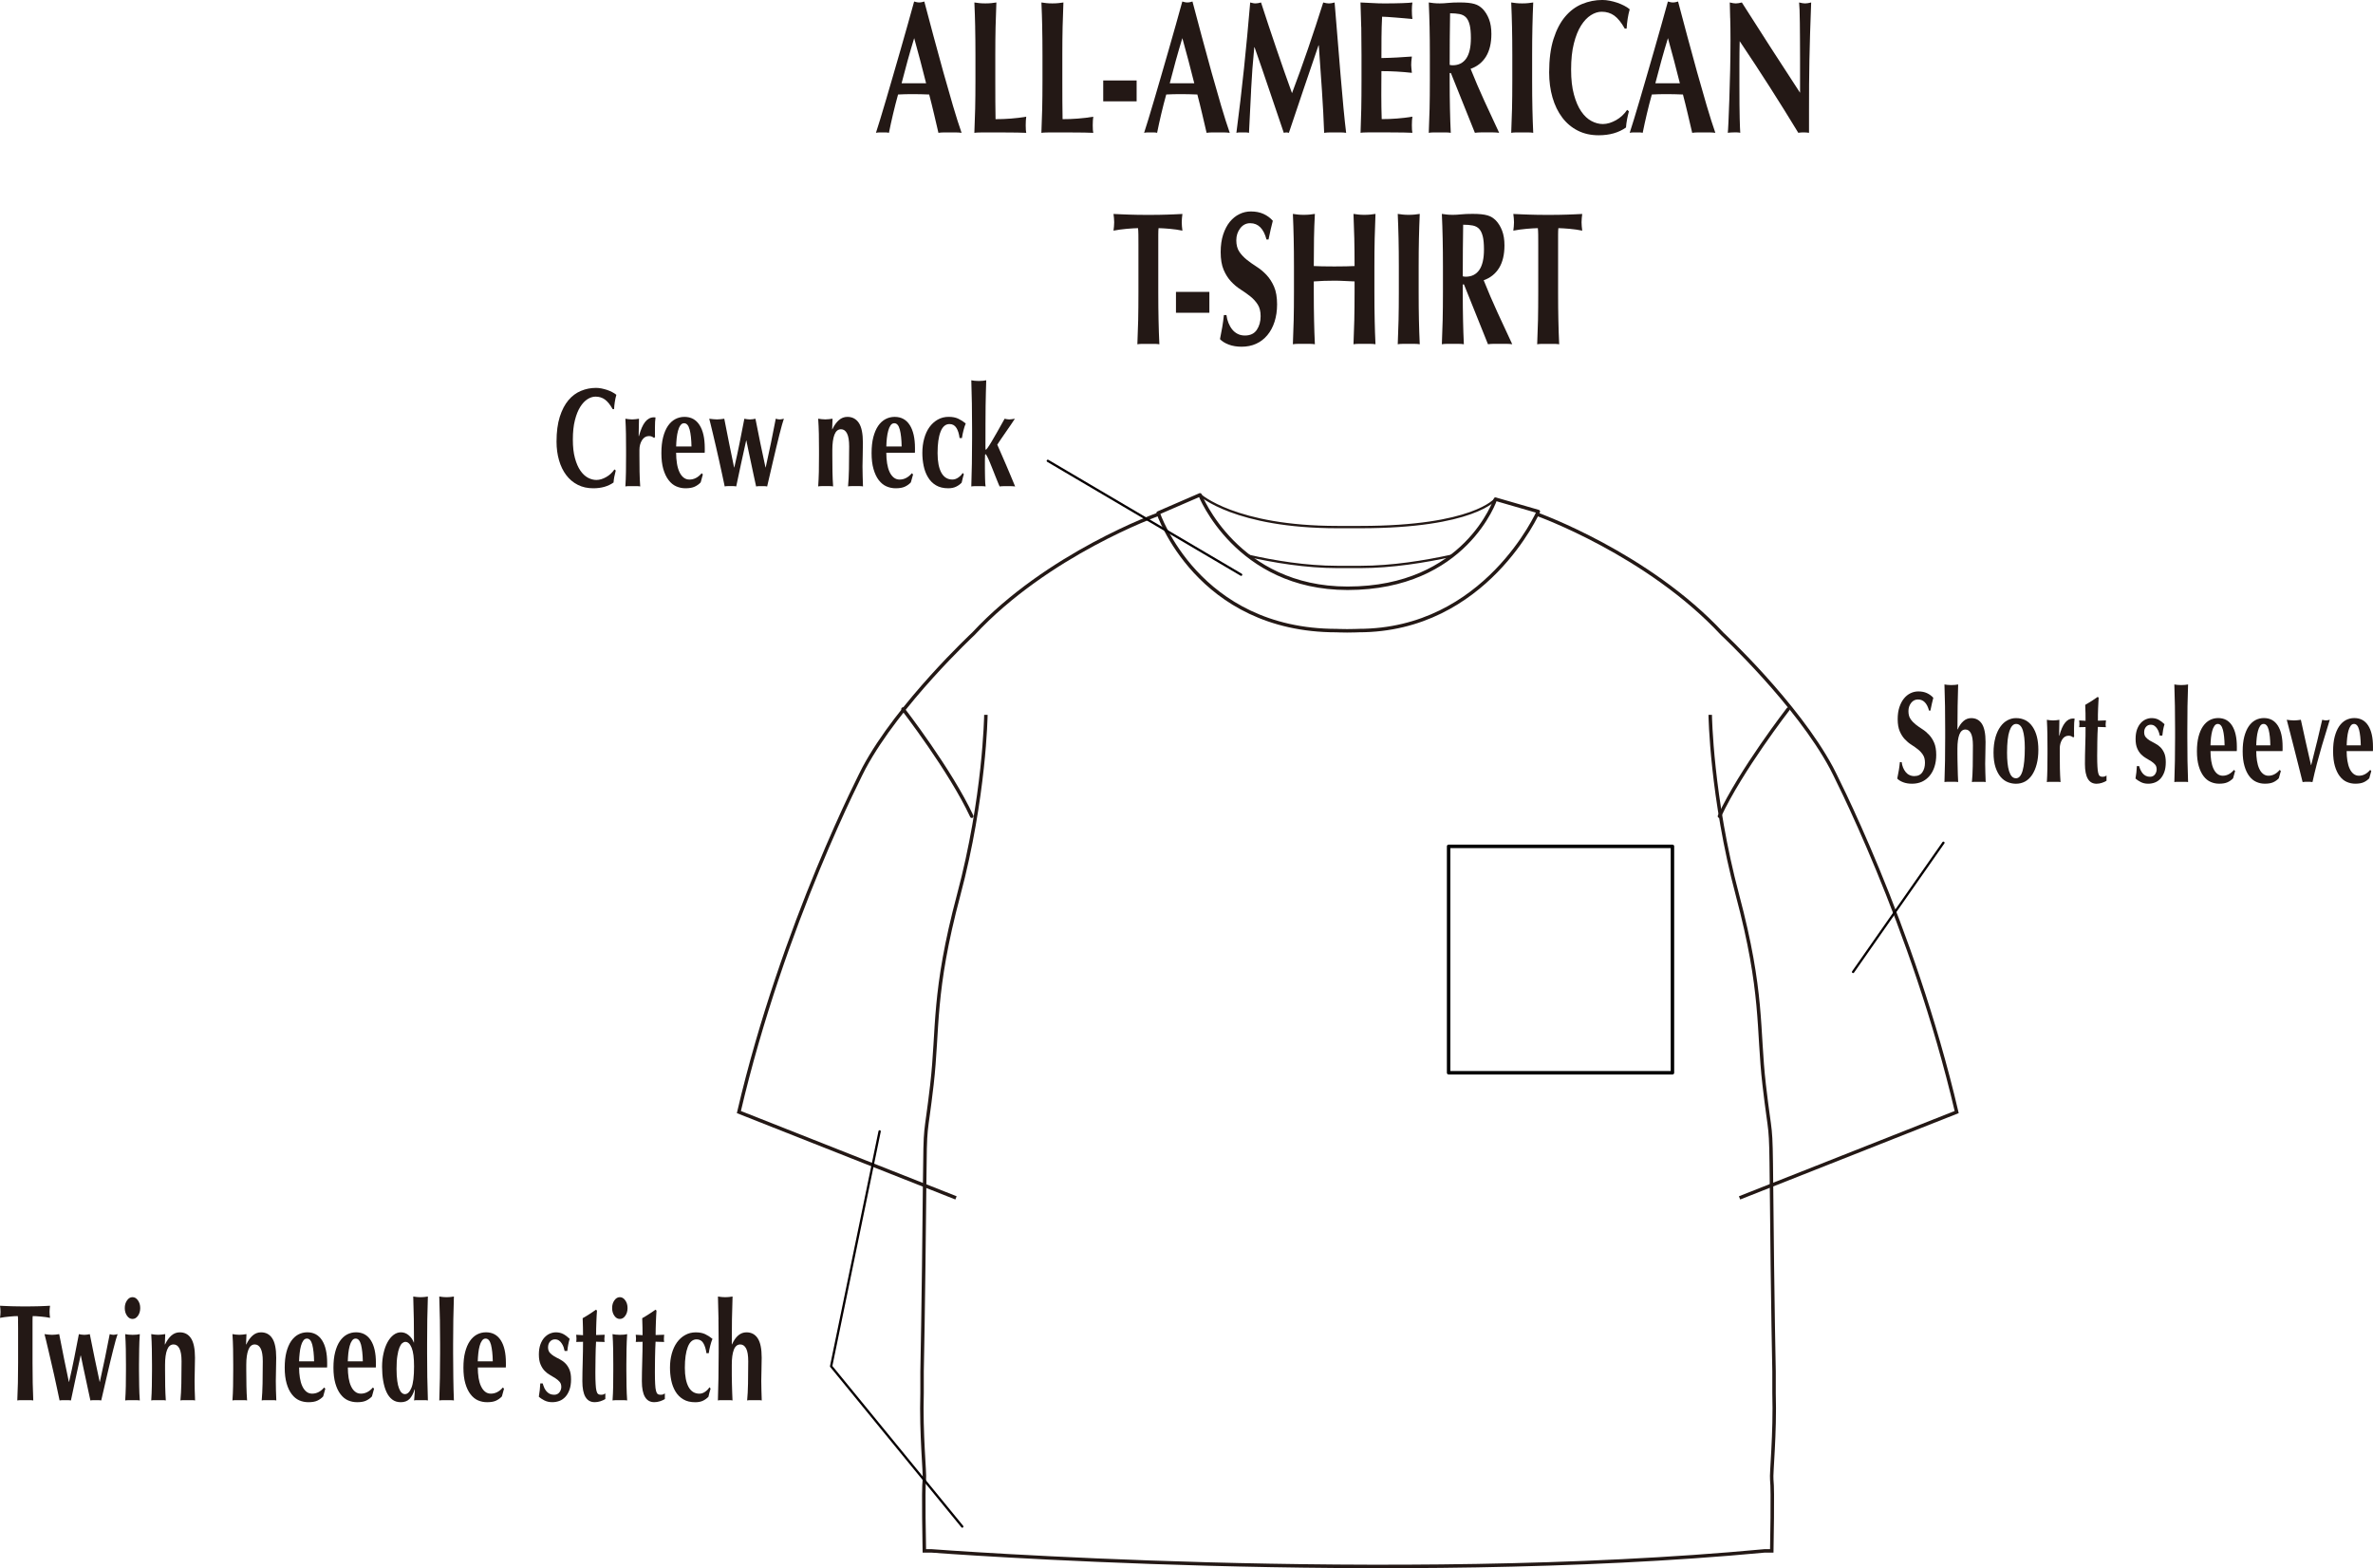 <?xml version="1.0" encoding="UTF-8"?><svg id="_レイヤー_2" xmlns="http://www.w3.org/2000/svg" viewBox="0 0 1026.57 678.44"><defs><style>.cls-1,.cls-2,.cls-3,.cls-4,.cls-5{fill:none;}.cls-1,.cls-2,.cls-4,.cls-5{stroke-linecap:round;stroke-linejoin:round;}.cls-1,.cls-3,.cls-5{stroke:#231815;}.cls-2{stroke:#070001;}.cls-3{stroke-miterlimit:10;}.cls-3,.cls-4,.cls-5{stroke-width:1.5px;}.cls-6{fill:#231815;}.cls-4{stroke:#000;}</style></defs><g id="_レイヤー_1-2"><path class="cls-3" d="m501.04,222.51s-47.78,17.06-79.97,51.7c0,0-32.32,30.14-47.27,58,0,0-35.14,67.37-54.16,148.9l93.93,37.12"/><path class="cls-3" d="m665.07,222.51s47.78,17.06,79.97,51.7c0,0,32.32,30.14,47.27,58,0,0,35.14,67.37,54.16,148.9l-93.93,37.12"/><path class="cls-3" d="m426.5,309.26s-.47,35.53-11.76,77.89c-11.29,42.36-8.77,57.64-11.58,82.04-2.82,24.4-2.89,14.4-3.16,43.01-.52,54.5-1.11,81.16-1.11,81.16v9.25c-.52,17.84,1.31,34.86.99,37.5-.58,4.61,0,29.25,0,30.85h3.2s198.57,15.13,360.19,0h3.2c0-1.6.57-26.24,0-30.85-.32-2.63,1.51-19.66.99-37.5v-9.25s-.6-26.66-1.11-81.16c-.27-28.61-.35-18.61-3.17-43.01-2.81-24.4-.29-39.68-11.57-82.04-11.29-42.36-11.76-77.89-11.76-77.89"/><path class="cls-5" d="m390.64,306.75s20.52,26.5,29.75,46.37"/><path class="cls-5" d="m773.59,306.75s-20.52,26.5-29.75,46.37"/><path class="cls-1" d="m646.94,215.93s-9.45,12.1-58.39,12.1h-9.99c-44.23,0-59.44-13.95-59.44-13.95"/><path class="cls-1" d="m539.96,240.43c11.03,2.51,24.97,4.85,38.6,4.85h9.99c13.62,0,27.97-2.34,39.42-4.85"/><path class="cls-5" d="m587.73,272.8c55.09,0,77.76-51.5,77.76-51.5l-18.55-5.36s-12.82,38.56-63.97,38.56c-48.02,0-63.85-40.41-63.85-40.41l-18.09,7.84s16.98,50.88,77.17,50.88c0,0,2.21.1,4.55.1s4.97-.1,4.97-.1Z"/><path class="cls-6" d="m829.71,302.61c-1.21,0-2.2.5-2.98,1.52-.76,1-1.13,2.18-1.13,3.52s.28,2.52.89,3.39c.58.87,1.34,1.67,2.23,2.38.9.71,1.86,1.39,2.89,2.04,1.03.65,1.98,1.46,2.88,2.41.91.95,1.65,2.11,2.24,3.47.59,1.36.89,3.11.89,5.24,0,1.87-.25,3.58-.75,5.12-.5,1.55-1.21,2.88-2.14,3.97-.93,1.1-2.02,1.94-3.3,2.53-1.3.58-2.72.86-4.3.86-1.43,0-2.71-.21-3.82-.64-1.12-.43-1.97-.96-2.55-1.59.26-1.31.5-2.51.68-3.58.19-1.09.34-2.26.46-3.54h.76c.1.82.31,1.6.6,2.33.29.72.66,1.37,1.11,1.93.44.56.98,1,1.63,1.31.63.32,1.34.48,2.13.48,1.59,0,2.75-.56,3.5-1.68.75-1.12,1.12-2.47,1.12-4.04,0-1.42-.27-2.58-.87-3.47-.58-.9-1.3-1.69-2.17-2.38-.88-.69-1.83-1.36-2.86-2.02-1.03-.64-1.97-1.45-2.84-2.38-.88-.93-1.6-2.09-2.18-3.44-.58-1.36-.88-3.11-.88-5.24,0-1.94.24-3.66.73-5.15.5-1.5,1.16-2.75,1.97-3.75.81-1.01,1.77-1.78,2.84-2.3,1.07-.52,2.19-.78,3.38-.78,1.42,0,2.67.24,3.73.73,1.06.49,1.99,1.16,2.76,2.02-.24.86-.44,1.69-.61,2.5-.17.79-.4,1.81-.65,3.05h-.6c-.84-3.21-2.44-4.82-4.78-4.82Z"/><path class="cls-6" d="m841.42,305.41c-.05-3.06-.13-6.16-.24-9.3.35.08.78.14,1.31.19.51.06,1.07.08,1.66.08s1.13-.02,1.66-.08c.53-.05.96-.12,1.3-.19-.1,3.14-.18,6.24-.23,9.3-.06,3.07-.08,6.42-.08,10.09l.08.1c.69-1.56,1.52-2.78,2.52-3.64.98-.86,2.11-1.28,3.37-1.28,1.98,0,3.51.81,4.58,2.43,1.07,1.63,1.61,4.25,1.61,7.87,0,1.91-.04,3.59-.08,5.05-.06,1.45-.08,2.91-.08,4.37,0,1.19.03,2.49.07,3.89.04,1.4.09,2.75.14,4.06-.35-.07-.78-.11-1.31-.11h-3.34c-.51,0-.96.04-1.3.11.19-1.94.31-4.23.36-6.86.05-2.63.07-5.65.07-9.04,0-2.35-.29-4.08-.85-5.18-.57-1.1-1.36-1.66-2.4-1.66-1.18,0-2.06.73-2.62,2.19-.55,1.46-.83,3.47-.83,6.05v2.23c0,.53,0,1.28.02,2.27,0,.99.03,2.08.07,3.25.03,1.17.05,2.37.09,3.58.04,1.22.08,2.27.14,3.16-.35-.07-.78-.11-1.3-.11h-3.32c-.54,0-.97.04-1.31.11.11-3.02.19-6.07.24-9.13.05-3.06.07-6.43.07-10.08v-3.64c0-3.67-.03-7.02-.07-10.09Z"/><path class="cls-6" d="m863.21,319.07c.54-1.87,1.26-3.43,2.16-4.68.89-1.25,1.93-2.19,3.11-2.8,1.17-.61,2.38-.92,3.62-.92,3.09,0,5.48,1.23,7.16,3.69,1.7,2.47,2.54,5.81,2.54,10.03,0,2.28-.23,4.33-.71,6.17-.47,1.83-1.14,3.38-1.99,4.67-.87,1.29-1.89,2.26-3.08,2.89-1.18.63-2.49.95-3.91.95-1.19,0-2.35-.22-3.5-.67-1.15-.45-2.19-1.21-3.11-2.26-.92-1.07-1.66-2.46-2.23-4.18-.57-1.72-.86-3.83-.86-6.33s.28-4.68.82-6.56Zm11.86-3.16c-.59-1.81-1.55-2.72-2.89-2.72-1.21,0-2.17,1.01-2.87,3.03-.7,2.02-1.05,5.17-1.05,9.46,0,1.58.06,3.03.2,4.37.12,1.34.36,2.51.65,3.5.31.99.7,1.76,1.19,2.32.48.55,1.11.83,1.84.83,2.54,0,3.8-4.39,3.8-13.16,0-3.28-.3-5.84-.87-7.64Z"/><path class="cls-6" d="m890.87,318.34c.68-2.57,1.51-4.46,2.49-5.67.97-1.21,2.14-1.83,3.48-1.83.13,0,.25.01.34.03.08.01.18.02.3.02-.08.57-.14,1.16-.18,1.79-.04.64-.06,1.38-.06,2.24v2.75c0,.34.02.65.04.95l-.36.45c-.26-.23-.57-.41-.9-.56-.33-.14-.7-.22-1.12-.22-1.18,0-2.12.55-2.81,1.66-.68,1.1-1.03,2.39-1.03,3.9v2.23c0,2.28.02,4.43.06,6.44.05,2.02.13,3.96.27,5.83-.35-.07-.78-.11-1.29-.11h-3.32c-.5,0-.93.04-1.3.11.12-1.86.19-3.8.22-5.83.04-2.01.05-4.16.05-6.44v-2.23c0-2.28,0-4.42-.05-6.42-.03-1.99-.11-4-.22-6.02.45.08.91.15,1.36.19.45.06.91.08,1.35.08s.89-.02,1.35-.08c.46-.04.91-.11,1.35-.19l-.11,6.84.08.1Z"/><path class="cls-6" d="m910.9,313.19c0,.49.04.96.12,1.41l-3.48-.12c-.06.86-.1,1.85-.15,2.97-.03,1.12-.06,2.26-.08,3.42,0,1.16-.02,2.27-.03,3.36-.02,1.08-.03,2-.03,2.75,0,1.94.04,3.51.11,4.7.06,1.2.18,2.11.34,2.75.15.63.38,1.06.66,1.28.3.21.66.34,1.11.34.51,0,.88-.06,1.11-.15.24-.09.48-.23.71-.42v2.3c-.53.34-1.18.64-1.98.9-.78.26-1.56.39-2.33.39-3.35,0-5.02-2.84-5.02-8.51,0-1.08,0-2.3.03-3.67.02-1.36.05-2.77.1-4.21.04-1.43.08-2.85.11-4.25.02-1.4.02-2.7.02-3.89l-2.77.06c.08-.45.12-.92.12-1.41,0-.44-.03-.95-.12-1.52l2.77.17c0-1.15,0-2.24-.02-3.25-.02-1-.07-2.22-.12-3.64.92-.52,1.84-1.07,2.73-1.65.9-.58,1.8-1.18,2.7-1.82l.39.4c-.05.59-.09,1.3-.13,2.1-.04.8-.08,1.64-.12,2.52-.04.87-.07,1.77-.08,2.68,0,.92,0,1.79,0,2.61l3.48-.12c-.07.57-.12,1.07-.12,1.52Z"/><path class="cls-6" d="m926.04,333.16c.25.54.56,1.03.93,1.46.36.43.81.77,1.32,1.03.51.26,1.12.4,1.8.4.93,0,1.64-.34,2.15-1.01.49-.68.74-1.4.74-2.19,0-.86-.22-1.55-.67-2.07-.45-.52-1.01-1-1.68-1.43-.68-.43-1.41-.87-2.2-1.31-.79-.45-1.52-1.02-2.2-1.71-.67-.69-1.24-1.56-1.68-2.61-.45-1.04-.68-2.39-.68-4.03s.21-2.92.6-4.06c.42-1.14.95-2.07,1.61-2.8.66-.73,1.4-1.27,2.24-1.63.83-.35,1.65-.53,2.48-.53,1.1,0,2.09.22,2.95.66.86.46,1.73,1.11,2.63,1.97-.23.75-.43,1.55-.6,2.41-.16.87-.27,1.71-.35,2.53h-1.11c-.08-.45-.21-.95-.4-1.48-.18-.55-.43-1.06-.75-1.54-.31-.49-.69-.9-1.15-1.21-.44-.31-.99-.47-1.63-.47-.79,0-1.45.3-1.99.89-.54.6-.82,1.38-.82,2.35,0,.9.23,1.62.69,2.15.46.55,1.04,1.02,1.72,1.44.69.41,1.45.82,2.26,1.23.82.41,1.57.94,2.26,1.59.69.66,1.26,1.51,1.73,2.54.46,1.04.69,2.4.69,4.03s-.21,3.06-.63,4.24c-.43,1.17-.99,2.14-1.7,2.91-.71.77-1.53,1.31-2.45,1.65-.91.34-1.86.5-2.86.5-1.19,0-2.26-.24-3.2-.73-.94-.48-1.7-.99-2.26-1.51.31-1.79.51-3.58.59-5.39h.98c.16.6.36,1.17.62,1.71Z"/><path class="cls-6" d="m940.87,305.41c-.05-3.06-.13-6.16-.24-9.3.35.08.78.14,1.31.19.53.06,1.08.08,1.66.08s1.13-.02,1.66-.08c.53-.05.97-.12,1.31-.19-.11,3.14-.19,6.24-.25,9.3-.05,3.07-.07,6.42-.07,10.09v3.64c0,3.65.02,7.02.07,10.08.06,3.06.14,6.1.25,9.13-.35-.07-.78-.11-1.31-.11h-3.32c-.53,0-.97.04-1.31.11.11-3.02.19-6.07.24-9.13.05-3.06.08-6.43.08-10.08v-3.64c0-3.67-.03-7.02-.08-10.09Z"/><path class="cls-6" d="m956.58,329.16c.21,1.3.53,2.43.97,3.39.44.95.99,1.69,1.66,2.23.68.54,1.47.82,2.37.82,1.81,0,3.44-.85,4.86-2.53l.48.5-.88,3.13c-.65.71-1.45,1.28-2.37,1.71-.92.43-2.13.64-3.64.64-1.3,0-2.52-.25-3.68-.76-1.16-.5-2.19-1.33-3.07-2.49-.88-1.16-1.59-2.63-2.1-4.4-.51-1.77-.78-3.89-.78-6.36s.23-4.53.69-6.33c.46-1.79,1.11-3.29,1.92-4.48.83-1.19,1.8-2.09,2.92-2.69,1.11-.59,2.34-.89,3.66-.89,2.61,0,4.62,1.08,6,3.24,1.39,2.17,2.08,5.23,2.08,9.19v1.18c0,.34-.02.56-.04.68h-11.36c0,1.49.11,2.89.31,4.2Zm5.05-13.45c-.44-1.67-1.18-2.52-2.2-2.52-.58,0-1.07.28-1.46.85-.4.56-.71,1.28-.95,2.15-.24.88-.41,1.87-.54,2.97-.11,1.1-.19,2.19-.21,3.28h6.1c-.05-2.8-.3-5.05-.73-6.73Z"/><path class="cls-6" d="m976.38,329.16c.21,1.3.53,2.43.97,3.39.43.95.98,1.69,1.66,2.23.67.54,1.45.82,2.35.82,1.81,0,3.44-.85,4.86-2.53l.48.5-.88,3.13c-.65.71-1.45,1.28-2.37,1.71-.93.43-2.14.64-3.64.64-1.3,0-2.53-.25-3.68-.76-1.16-.5-2.18-1.33-3.07-2.49-.89-1.16-1.58-2.63-2.09-4.4-.52-1.77-.78-3.89-.78-6.36s.23-4.53.69-6.33c.47-1.79,1.11-3.29,1.92-4.48.82-1.19,1.79-2.09,2.91-2.69,1.12-.59,2.35-.89,3.67-.89,2.61,0,4.61,1.08,6,3.24,1.39,2.17,2.08,5.23,2.08,9.19v1.18c0,.34-.02.56-.04.68h-11.36c0,1.49.11,2.89.32,4.2Zm5.05-13.45c-.44-1.67-1.17-2.52-2.2-2.52-.59,0-1.07.28-1.47.85-.39.56-.71,1.28-.94,2.15-.25.88-.42,1.87-.54,2.97-.12,1.1-.2,2.19-.22,3.28h6.1c-.05-2.8-.3-5.05-.73-6.73Z"/><path class="cls-6" d="m1002.29,321.2c.78-3.24,1.55-6.52,2.31-9.81.29.08.57.15.83.19.26.06.53.08.79.08s.53-.02.79-.08c.26-.04.55-.11.87-.19-.42,1.46-.93,3.15-1.55,5.08-.6,1.92-1.25,4.03-1.92,6.33-.67,2.3-1.36,4.75-2.06,7.39-.69,2.64-1.35,5.36-1.96,8.15-.37-.07-.72-.11-1.07-.11h-2.13c-.35,0-.72.04-1.07.11-.53-2.12-1.11-4.48-1.77-7.06-.65-2.57-1.3-5.11-1.92-7.59-.64-2.49-1.22-4.8-1.78-6.97-.55-2.16-1.02-3.94-1.39-5.32.55.08,1.1.15,1.61.19.51.06,1.02.08,1.52.08s1-.02,1.49-.08c.48-.04.97-.11,1.48-.19.72,3.29,1.44,6.56,2.16,9.81.73,3.25,1.47,6.51,2.23,9.8h.08c.85-3.29,1.66-6.56,2.44-9.8Z"/><path class="cls-6" d="m1015.5,329.16c.21,1.3.53,2.43.97,3.39.43.95.99,1.69,1.66,2.23.68.54,1.45.82,2.36.82,1.81,0,3.44-.85,4.86-2.53l.48.5-.88,3.13c-.65.71-1.45,1.28-2.37,1.71-.93.43-2.15.64-3.65.64-1.29,0-2.52-.25-3.68-.76-1.16-.5-2.19-1.33-3.07-2.49-.89-1.16-1.59-2.63-2.1-4.4-.51-1.77-.77-3.89-.77-6.36s.22-4.53.69-6.33c.47-1.79,1.11-3.29,1.92-4.48.82-1.19,1.78-2.09,2.9-2.69,1.13-.59,2.35-.89,3.67-.89,2.62,0,4.61,1.08,6,3.24,1.39,2.17,2.07,5.23,2.07,9.19v1.18c0,.34-.02.56-.03.68h-11.36c0,1.49.12,2.89.32,4.2Zm5.05-13.45c-.44-1.67-1.17-2.52-2.21-2.52-.58,0-1.07.28-1.46.85-.4.56-.71,1.28-.95,2.15-.24.88-.41,1.87-.53,2.97-.12,1.1-.19,2.19-.22,3.28h6.1c-.06-2.8-.3-5.05-.73-6.73Z"/><path class="cls-6" d="m265.77,206.15c-.17.88-.29,1.74-.35,2.59-2.33,1.66-5.24,2.5-8.77,2.5-2.51,0-4.73-.49-6.69-1.49-1.98-.99-3.64-2.4-5-4.2-1.37-1.81-2.41-3.95-3.12-6.43-.72-2.48-1.08-5.15-1.08-8.04,0-4.22.47-7.8,1.4-10.75.93-2.94,2.18-5.33,3.74-7.19,1.56-1.85,3.38-3.2,5.45-4.05,2.07-.86,4.23-1.28,6.5-1.28.75,0,1.54.08,2.36.24.84.17,1.63.39,2.42.64.78.26,1.51.58,2.22.95.7.36,1.3.74,1.79,1.16-.29,1.01-.52,2.04-.67,3.08-.16,1.03-.27,2.08-.32,3.13h-.6c-1.1-1.95-2.22-3.34-3.37-4.17-1.14-.83-2.5-1.25-4.05-1.25-1.14,0-2.29.36-3.46,1.09-1.16.74-2.22,1.85-3.16,3.35-.94,1.5-1.72,3.42-2.3,5.76-.6,2.33-.89,5.12-.89,8.37s.3,5.8.9,8.01c.6,2.21,1.38,4.02,2.35,5.42.96,1.4,2.05,2.42,3.27,3.08,1.22.65,2.44.97,3.68.97.69,0,1.39-.11,2.11-.33.72-.22,1.42-.53,2.1-.92.69-.38,1.35-.86,1.97-1.43.61-.57,1.15-1.2,1.62-1.89l.56.49c-.22.85-.43,1.72-.6,2.59Z"/><path class="cls-6" d="m276.4,188.71c.75-2.81,1.64-4.86,2.7-6.19,1.07-1.32,2.33-1.98,3.79-1.98.14,0,.27,0,.37.03.1.02.21.03.32.03-.08.61-.15,1.26-.19,1.95-.04.69-.06,1.5-.06,2.44v2.98c0,.37,0,.71.04,1.04l-.39.49c-.29-.24-.61-.45-.97-.61-.36-.16-.76-.24-1.22-.24-1.28,0-2.31.6-3.06,1.79-.74,1.2-1.11,2.61-1.11,4.23v2.43c0,2.48.02,4.82.06,7.01.04,2.19.13,4.31.28,6.34-.37-.08-.84-.13-1.39-.13h-3.62c-.54,0-1.01.04-1.41.13.14-2.03.21-4.14.25-6.34.04-2.19.05-4.53.05-7.01v-2.43c0-2.47,0-4.81-.05-6.97-.04-2.16-.12-4.35-.25-6.55.48.08.98.15,1.47.21.49.06,1.01.09,1.47.09.49,0,.98-.03,1.48-.09.49-.06,1-.14,1.47-.21l-.14,7.43.1.13Z"/><path class="cls-6" d="m292.84,200.46c.22,1.42.58,2.65,1.05,3.69.48,1.03,1.08,1.85,1.8,2.43.74.6,1.58.89,2.56.89,1.98,0,3.75-.91,5.3-2.74l.51.54-.94,3.41c-.71.78-1.58,1.39-2.58,1.86-1.01.47-2.34.7-3.97.7-1.4,0-2.74-.27-4-.82-1.27-.55-2.38-1.45-3.33-2.71-.97-1.26-1.73-2.86-2.29-4.78-.56-1.93-.83-4.24-.83-6.91s.25-4.94.75-6.89c.5-1.95,1.2-3.57,2.08-4.88.89-1.29,1.94-2.27,3.16-2.92,1.22-.65,2.55-.98,3.99-.98,2.83,0,5.01,1.18,6.52,3.54,1.51,2.35,2.26,5.68,2.26,9.98v1.28c0,.36,0,.6-.04.73h-12.35c0,1.63.12,3.14.35,4.57Zm5.49-14.62c-.47-1.83-1.28-2.74-2.4-2.74-.62,0-1.16.3-1.58.91-.44.61-.78,1.39-1.04,2.35-.26.96-.45,2.03-.58,3.23-.12,1.19-.2,2.39-.23,3.57h6.64c-.06-3.05-.32-5.49-.8-7.32Z"/><path class="cls-6" d="m335.63,181.15c.64.21,1.2.3,1.68.3.29,0,.57-.03.83-.09.27-.06.59-.14.97-.21-.2.53-.47,1.4-.81,2.62-.36,1.22-.73,2.65-1.14,4.32-.42,1.67-.87,3.48-1.34,5.46s-.94,3.96-1.4,5.94c-.47,1.99-.92,3.94-1.36,5.86-.45,1.91-.83,3.61-1.19,5.11-.39-.08-.79-.13-1.17-.13h-2.4c-.39,0-.8.04-1.2.13-.35-1.55-.71-3.2-1.08-4.97-.37-1.76-.75-3.51-1.11-5.24-.38-1.73-.74-3.42-1.08-5.06-.35-1.65-.66-3.17-.95-4.6h-.09c-.74,3.41-1.48,6.77-2.21,10.04-.74,3.29-1.43,6.56-2.09,9.81-.4-.08-.81-.13-1.23-.13h-2.47c-.43,0-.86.04-1.28.13-.32-1.5-.69-3.24-1.11-5.21-.42-1.96-.85-3.97-1.31-5.99-.47-2.03-.93-4.04-1.37-6.03-.47-1.99-.89-3.81-1.28-5.45-.39-1.65-.73-3.06-1.02-4.23-.28-1.18-.48-1.97-.6-2.38.63.08,1.21.15,1.75.21.52.06,1.07.09,1.61.09s1.04-.03,1.57-.09c.54-.06,1.05-.14,1.57-.21.69,3.54,1.4,7.17,2.15,10.88.75,3.71,1.46,7.12,2.1,10.2h.09c.83-3.57,1.6-7.09,2.28-10.53.69-3.45,1.38-6.97,2.07-10.54.4.08.8.15,1.2.21.39.06.8.09,1.2.09s.81-.03,1.2-.09c.4-.06.81-.14,1.2-.21.69,3.58,1.4,7.09,2.11,10.54.72,3.44,1.47,6.96,2.24,10.53h.08c1.58-7.07,3.04-14.1,4.36-21.08Z"/><path class="cls-6" d="m360.08,185.72c.8-1.71,1.75-3.02,2.82-3.96,1.07-.93,2.3-1.41,3.68-1.41,2.16,0,3.81.89,4.98,2.65,1.16,1.77,1.73,4.61,1.73,8.55,0,2.08-.03,3.9-.08,5.49-.06,1.58-.09,3.16-.09,4.75,0,1.3.03,2.71.07,4.24.03,1.52.09,2.99.14,4.41-.37-.08-.84-.13-1.42-.13h-3.62c-.58,0-1.04.04-1.42.13.2-2.11.33-4.6.39-7.46.05-2.86.09-6.14.09-9.83,0-2.56-.31-4.44-.93-5.64-.61-1.2-1.49-1.8-2.6-1.8-1.29,0-2.23.79-2.85,2.37-.59,1.59-.9,3.79-.9,6.58v2.43c0,2.48.03,4.82.06,7.01.04,2.19.13,4.31.28,6.34-.38-.08-.84-.13-1.4-.13h-3.64c-.54,0-1.02.04-1.42.13.14-2.03.24-4.14.29-6.34.04-2.19.06-4.53.06-7.01v-2.43c0-2.47-.03-4.81-.06-6.97-.05-2.16-.14-4.35-.29-6.55.52.08,1.03.15,1.53.21.5.06,1.01.09,1.54.09s1.01-.03,1.53-.09c.49-.06,1.04-.14,1.61-.21l-.17,4.57h.09Z"/><path class="cls-6" d="m383.76,200.46c.23,1.42.58,2.65,1.05,3.69.48,1.03,1.09,1.85,1.8,2.43.74.6,1.59.89,2.57.89,1.98,0,3.74-.91,5.3-2.74l.52.54-.96,3.41c-.71.78-1.57,1.39-2.58,1.86-1.01.47-2.32.7-3.96.7-1.4,0-2.75-.27-4.01-.82-1.26-.55-2.36-1.45-3.34-2.71-.96-1.26-1.71-2.86-2.26-4.78-.57-1.93-.84-4.24-.84-6.91s.25-4.94.75-6.89c.51-1.95,1.2-3.57,2.09-4.88.88-1.29,1.94-2.27,3.16-2.92,1.22-.65,2.55-.98,3.98-.98,2.85,0,5.02,1.18,6.53,3.54,1.5,2.35,2.26,5.68,2.26,9.98v1.28c0,.36-.03.6-.04.73h-12.36c0,1.63.12,3.14.34,4.57Zm5.49-14.62c-.47-1.83-1.27-2.74-2.38-2.74-.64,0-1.18.3-1.61.91-.41.61-.77,1.39-1.01,2.35-.27.96-.46,2.03-.59,3.23-.13,1.19-.21,2.39-.23,3.57h6.63c-.05-3.05-.32-5.49-.8-7.32Z"/><path class="cls-6" d="m413.75,185.14c-.67-1.11-1.67-1.68-2.99-1.68-1.73,0-3.02,1.11-3.87,3.32-.87,2.21-1.29,5.29-1.29,9.23,0,3.69.55,6.52,1.63,8.49,1.1,1.97,2.69,2.96,4.79,2.96.89,0,1.74-.29,2.58-.89.84-.58,1.46-1.24,1.86-1.97l.51.61c-.2.57-.38,1.16-.51,1.76-.15.61-.29,1.22-.44,1.83-.63.69-1.42,1.27-2.39,1.74-.95.47-2.09.7-3.42.7-2.1,0-3.86-.43-5.29-1.28-1.45-.85-2.59-2.01-3.46-3.48-.89-1.45-1.51-3.12-1.89-4.97-.38-1.84-.56-3.7-.56-5.57,0-2.23.27-4.3.8-6.21.53-1.91,1.28-3.56,2.27-4.94,1-1.37,2.19-2.46,3.6-3.26,1.41-.79,2.97-1.19,4.69-1.19s3.02.27,4.16.79c1.13.53,2.21,1.22,3.25,2.07-.35.81-.67,1.8-.97,2.98-.31,1.18-.52,2.3-.67,3.35h-1.02c-.22-1.83-.68-3.3-1.36-4.41Z"/><path class="cls-6" d="m420.44,174.63c-.06-3.33-.14-6.7-.25-10.11.37.08.84.15,1.42.21.57.06,1.18.09,1.81.09s1.23-.03,1.8-.09c.57-.06,1.05-.14,1.43-.21-.06,1.7-.11,3.43-.15,5.18-.04,1.75-.08,3.72-.12,5.91-.03,2.19-.05,4.69-.05,7.52-.02,2.82-.02,6.18-.02,10.08,0,.57,0,.93.02,1.09,0,.17.07.25.18.25.12,0,.4-.31.84-.95.45-.63,1.01-1.53,1.72-2.71.7-1.18,1.52-2.58,2.45-4.23.93-1.64,1.96-3.48,3.09-5.51.33.08.67.15,1.01.21.32.06.66.09,1.02.09.31,0,.65-.03,1.03-.09.37-.06.83-.14,1.37-.21-.38.61-.93,1.45-1.66,2.5-.73,1.05-1.48,2.14-2.25,3.26-.78,1.11-1.51,2.18-2.2,3.2-.69,1.02-1.19,1.77-1.5,2.26.11.24.37.8.74,1.7.39.89.86,1.96,1.4,3.2.55,1.24,1.12,2.56,1.72,3.96.6,1.4,1.18,2.74,1.7,4.02.53,1.29,1.01,2.4,1.4,3.35.4.96.66,1.58.77,1.86-.6-.08-1.17-.13-1.72-.13h-3.33c-.53,0-1.07.04-1.62.13-.14-.21-.38-.71-.7-1.53-.33-.8-.71-1.73-1.12-2.77-.41-1.03-.85-2.12-1.29-3.26-.45-1.14-.87-2.18-1.27-3.14-.4-.96-.76-1.74-1.09-2.34-.31-.61-.52-.92-.65-.92-.11,0-.2.12-.23.37-.04.23-.06.99-.06,2.25v3.41c0,.54,0,1.18.02,1.95.02.77.04,1.56.04,2.34.02.79.04,1.54.08,2.22.04.69.1,1.16.15,1.41-.51-.08-1.03-.13-1.54-.13h-3.1c-.51,0-1.03.04-1.54.13.11-3.3.19-6.6.25-9.93.05-3.32.09-6.98.09-10.96v-3.96c0-3.98-.04-7.64-.09-10.97Z"/><path class="cls-6" d="m7.82,571.46c0-.97-.04-1.65-.11-2.09-.42,0-.94.02-1.56.05-.62.05-1.27.09-1.97.16-.7.05-1.42.14-2.15.23-.73.11-1.4.21-2.02.33.05-.44.11-.88.15-1.3.04-.44.06-.88.06-1.32s-.02-.88-.06-1.3c-.04-.46-.1-.9-.15-1.32.96.04,1.82.07,2.59.12.77.02,1.57.07,2.36.09.79.02,1.67.04,2.6.05.94.02,2.07.04,3.4.04s2.44-.02,3.38-.04c.94-.02,1.81-.04,2.59-.05.77-.02,1.56-.07,2.3-.09.74-.05,1.55-.09,2.42-.12-.05.42-.11.86-.15,1.32-.04.42-.06.86-.06,1.3s.02.88.06,1.32c.04.42.1.86.15,1.3-.55-.12-1.2-.23-1.89-.33-.7-.09-1.4-.18-2.09-.23-.69-.07-1.34-.11-1.96-.16-.63-.04-1.14-.05-1.56-.05-.04.19-.04.48-.06.84-.02.35-.02.77-.02,1.25v18.06c0,3.31.03,6.24.08,8.79.05,2.57.15,5.1.24,7.56-.46-.09-.98-.12-1.55-.12h-3.8c-.55,0-1.08.03-1.56.12.11-2.46.2-4.99.26-7.56.05-2.55.09-5.49.09-8.79v-14.91c0-1.14,0-2.2-.03-3.15Z"/><path class="cls-6" d="m47.46,577.18c.61.21,1.16.3,1.64.3.28,0,.55-.04.82-.09.28-.05.59-.12.95-.21-.19.53-.46,1.37-.8,2.57-.33,1.2-.7,2.6-1.11,4.24-.4,1.64-.85,3.41-1.31,5.33-.46,1.93-.91,3.87-1.37,5.82-.45,1.95-.9,3.85-1.33,5.73-.43,1.86-.82,3.54-1.16,5.01-.4-.09-.77-.12-1.16-.12h-2.34c-.39,0-.78.03-1.18.12-.33-1.51-.69-3.15-1.05-4.87-.37-1.72-.73-3.45-1.1-5.14-.37-1.67-.71-3.34-1.06-4.94-.33-1.62-.65-3.11-.93-4.5h-.09c-.72,3.34-1.45,6.61-2.15,9.83-.71,3.24-1.41,6.44-2.05,9.62-.4-.09-.8-.12-1.21-.12h-2.42c-.43,0-.85.03-1.27.12-.31-1.48-.67-3.18-1.08-5.1-.4-1.93-.83-3.9-1.28-5.89-.45-1.99-.9-3.96-1.35-5.89-.46-1.95-.87-3.73-1.24-5.33-.38-1.62-.72-3.01-.99-4.17-.28-1.14-.48-1.92-.59-2.32.63.09,1.18.16,1.71.21.52.05,1.05.09,1.58.09.5,0,1.02-.04,1.53-.09.53-.05,1.04-.12,1.54-.21.68,3.46,1.38,7.02,2.11,10.66.73,3.64,1.42,6.95,2.07,9.99h.09c.82-3.5,1.56-6.95,2.23-10.32.68-3.38,1.35-6.82,2.02-10.32.38.09.79.16,1.18.21.4.05.79.09,1.18.09s.79-.04,1.18-.09c.4-.05.79-.12,1.18-.21.68,3.5,1.37,6.95,2.08,10.32.69,3.38,1.42,6.82,2.19,10.32h.08c1.55-6.93,2.96-13.8,4.27-20.65Z"/><path class="cls-6" d="m54.96,562.58c.64-.93,1.42-1.39,2.36-1.39s1.71.46,2.36,1.39c.65.91.98,2.01.98,3.32s-.33,2.43-.98,3.34c-.64.93-1.43,1.37-2.36,1.37s-1.72-.44-2.36-1.37c-.65-.91-.98-2.02-.98-3.34s.33-2.41.98-3.32Zm-.53,21.02c-.04-2.13-.14-4.27-.27-6.42.39.09.85.16,1.39.21.53.05,1.12.09,1.77.09,1.32,0,2.37-.09,3.16-.3-.15,2.15-.24,4.29-.27,6.42-.04,2.13-.08,4.4-.08,6.82v2.39c0,2.43.04,4.69.08,6.86.03,2.15.12,4.2.27,6.21-.37-.09-.83-.12-1.37-.12h-3.56c-.54,0-1,.03-1.39.12.13-2,.23-4.06.27-6.21.04-2.16.06-4.43.06-6.86v-2.39c0-2.43-.03-4.7-.06-6.82Z"/><path class="cls-6" d="m71.4,581.66c.79-1.67,1.71-2.97,2.76-3.89,1.06-.91,2.26-1.37,3.61-1.37,2.11,0,3.74.86,4.87,2.6,1.13,1.72,1.71,4.52,1.71,8.37,0,2.02-.04,3.82-.09,5.36-.05,1.57-.08,3.11-.08,4.66,0,1.27.02,2.66.06,4.15.04,1.49.09,2.92.15,4.33-.36-.09-.83-.12-1.39-.12h-3.55c-.55,0-1.02.03-1.39.12.2-2.07.32-4.5.39-7.32.04-2.8.09-6.01.09-9.64,0-2.5-.32-4.34-.91-5.5-.6-1.18-1.45-1.76-2.54-1.76-1.28,0-2.2.77-2.8,2.32-.59,1.55-.88,3.69-.88,6.44v2.39c0,2.43.02,4.69.06,6.86.04,2.15.13,4.2.27,6.21-.37-.09-.82-.12-1.36-.12h-3.56c-.54,0-1,.03-1.39.12.14-2,.22-4.06.26-6.21.04-2.16.07-4.43.07-6.86v-2.39c0-2.43-.03-4.7-.07-6.82-.04-2.13-.12-4.27-.26-6.42.5.09,1,.16,1.49.21.48.05.99.09,1.5.09s1-.04,1.49-.09c.49-.05,1.02-.12,1.58-.21l-.18,4.48h.09Z"/><path class="cls-6" d="m106.54,581.66c.79-1.67,1.71-2.97,2.77-3.89,1.05-.91,2.25-1.37,3.6-1.37,2.12,0,3.74.86,4.87,2.6,1.13,1.72,1.71,4.52,1.71,8.37,0,2.02-.04,3.82-.09,5.36-.05,1.57-.08,3.11-.08,4.66,0,1.27.03,2.66.06,4.15.05,1.49.1,2.92.16,4.33-.37-.09-.83-.12-1.4-.12h-3.54c-.56,0-1.03.03-1.38.12.18-2.07.31-4.5.37-7.32.06-2.8.09-6.01.09-9.64,0-2.5-.3-4.34-.91-5.5-.61-1.18-1.45-1.76-2.56-1.76-1.26,0-2.18.77-2.77,2.32-.59,1.55-.9,3.69-.9,6.44v2.39c0,2.43.03,4.69.07,6.86.04,2.15.13,4.2.28,6.21-.37-.09-.83-.12-1.38-.12h-3.56c-.54,0-1,.03-1.39.12.14-2,.23-4.06.27-6.21.04-2.16.06-4.43.06-6.86v-2.39c0-2.43-.02-4.7-.06-6.82-.04-2.13-.13-4.27-.27-6.42.51.09,1,.16,1.49.21.49.05.99.09,1.49.09s1.01-.04,1.49-.09c.49-.05,1.02-.12,1.59-.21l-.18,4.48h.08Z"/><path class="cls-6" d="m129.73,596.08c.23,1.39.57,2.6,1.04,3.6.47,1.02,1.06,1.81,1.77,2.39.72.58,1.55.86,2.51.86,1.93,0,3.65-.88,5.18-2.67l.5.53-.92,3.34c-.69.76-1.55,1.37-2.53,1.83-.98.46-2.28.67-3.88.67-1.37,0-2.68-.26-3.92-.79-1.22-.54-2.32-1.42-3.26-2.66-.95-1.23-1.69-2.8-2.23-4.68-.54-1.9-.82-4.15-.82-6.77s.24-4.84.73-6.75c.49-1.9,1.18-3.5,2.04-4.77.88-1.27,1.91-2.23,3.1-2.87,1.2-.63,2.49-.95,3.9-.95,2.77,0,4.9,1.16,6.38,3.46,1.47,2.3,2.21,5.56,2.21,9.78v1.25c0,.35,0,.6-.04.72h-12.1c0,1.58.11,3.08.34,4.47Zm5.38-14.31c-.47-1.78-1.25-2.67-2.35-2.67-.62,0-1.14.3-1.56.9-.42.58-.76,1.35-1.01,2.29-.26.93-.44,1.99-.56,3.17-.14,1.18-.21,2.34-.25,3.48h6.5c-.06-2.97-.32-5.35-.77-7.16Z"/><path class="cls-6" d="m150.8,596.08c.24,1.39.57,2.6,1.04,3.6.46,1.02,1.05,1.81,1.78,2.39.71.58,1.55.86,2.51.86,1.93,0,3.66-.88,5.19-2.67l.5.53-.92,3.34c-.7.76-1.55,1.37-2.54,1.83-.98.46-2.27.67-3.87.67-1.38,0-2.68-.26-3.92-.79-1.23-.54-2.32-1.42-3.26-2.66-.95-1.23-1.69-2.8-2.23-4.68-.54-1.9-.83-4.15-.83-6.77s.24-4.84.74-6.75c.49-1.9,1.17-3.5,2.04-4.77.87-1.27,1.91-2.23,3.09-2.87,1.21-.63,2.5-.95,3.9-.95,2.78,0,4.91,1.16,6.39,3.46,1.48,2.3,2.21,5.56,2.21,9.78v1.25c0,.35-.02.6-.04.72h-12.1c0,1.58.11,3.08.33,4.47Zm5.39-14.31c-.48-1.78-1.25-2.67-2.36-2.67-.61,0-1.13.3-1.55.9-.42.58-.77,1.35-1.01,2.29-.26.93-.45,1.99-.58,3.17-.12,1.18-.19,2.34-.23,3.48h6.5c-.06-2.97-.32-5.35-.77-7.16Z"/><path class="cls-6" d="m184.86,596.15c.05,3.25.14,6.49.25,9.72-.37-.09-.83-.12-1.39-.12h-3.4c-.52,0-.91.03-1.2.12.04-.09.06-.35.09-.79.03-.44.07-.93.11-1.49.04-.54.07-1.07.11-1.53.02-.49.03-.79.03-.91l-.08-.11c-.54,1.79-1.27,3.17-2.19,4.15-.94.97-2.22,1.44-3.84,1.44-1.43,0-2.66-.39-3.67-1.16-1.01-.77-1.84-1.85-2.48-3.24-.65-1.39-1.12-3.02-1.44-4.91-.31-1.86-.47-3.87-.47-6.01s.22-4.11.65-5.93c.4-1.81.98-3.39,1.72-4.73.72-1.32,1.59-2.36,2.58-3.13,1-.74,2.05-1.13,3.18-1.13,1.26,0,2.39.42,3.39,1.27.99.83,1.74,1.88,2.21,3.15h.08c0-3.57-.02-6.95-.08-10.11-.06-3.17-.14-6.42-.25-9.79.37.07.82.14,1.39.19.56.07,1.15.09,1.77.09s1.2-.02,1.78-.09c.55-.05,1.02-.12,1.39-.19-.11,3.32-.2,6.63-.25,9.88-.06,3.27-.08,6.84-.08,10.75v3.87c0,3.9.02,7.47.08,10.75Zm-13.02,1.18c.19,1.41.46,2.53.8,3.38.34.86.72,1.48,1.15,1.85.43.39.9.58,1.37.58,1.15,0,2.1-.93,2.85-2.78.74-1.85,1.11-4.92,1.11-9.21,0-3.71-.34-6.38-1.05-8.09-.7-1.69-1.6-2.53-2.69-2.53-.45,0-.91.19-1.35.55-.45.35-.85.98-1.22,1.86-.37.91-.68,2.11-.9,3.62-.25,1.51-.36,3.39-.36,5.66,0,2.02.1,3.75.3,5.12Z"/><path class="cls-6" d="m190.29,570.79c-.05-3.25-.14-6.56-.26-9.88.37.07.84.14,1.4.19.56.07,1.15.09,1.77.09s1.21-.02,1.77-.09c.56-.05,1.03-.12,1.39-.19-.11,3.32-.2,6.63-.25,9.88-.06,3.27-.09,6.84-.09,10.75v3.87c0,3.9.03,7.47.09,10.75.04,3.25.13,6.49.25,9.72-.36-.09-.83-.12-1.39-.12h-3.53c-.56,0-1.03.03-1.4.12.11-3.23.2-6.47.26-9.72.06-3.27.09-6.84.09-10.75v-3.87c0-3.9-.03-7.47-.09-10.75Z"/><path class="cls-6" d="m207.02,596.08c.24,1.39.57,2.6,1.05,3.6.47,1.02,1.05,1.81,1.77,2.39.72.58,1.55.86,2.51.86,1.93,0,3.67-.88,5.19-2.67l.5.53-.92,3.34c-.7.76-1.55,1.37-2.53,1.83-.98.46-2.28.67-3.88.67-1.38,0-2.68-.26-3.92-.79-1.23-.54-2.31-1.42-3.26-2.66-.95-1.23-1.69-2.8-2.23-4.68-.55-1.9-.82-4.15-.82-6.77s.23-4.84.73-6.75c.49-1.9,1.17-3.5,2.04-4.77.87-1.27,1.91-2.23,3.1-2.87,1.2-.63,2.49-.95,3.9-.95,2.79,0,4.91,1.16,6.39,3.46,1.48,2.3,2.21,5.56,2.21,9.78v1.25c0,.35-.02.6-.04.72h-12.11c0,1.58.11,3.08.33,4.47Zm5.39-14.31c-.47-1.78-1.25-2.67-2.36-2.67-.61,0-1.13.3-1.55.9-.42.58-.77,1.35-1.01,2.29-.26.93-.45,1.99-.57,3.17-.13,1.18-.2,2.34-.24,3.48h6.5c-.05-2.97-.32-5.35-.77-7.16Z"/><path class="cls-6" d="m235.41,600.35c.26.58.61,1.09.99,1.55.39.46.86.83,1.41,1.11.54.26,1.2.4,1.92.4.98,0,1.74-.35,2.29-1.07.53-.7.8-1.48.8-2.32,0-.91-.25-1.65-.72-2.2-.48-.56-1.08-1.07-1.79-1.53-.72-.46-1.49-.91-2.34-1.41-.84-.47-1.62-1.07-2.34-1.81-.71-.74-1.31-1.65-1.78-2.78-.48-1.11-.73-2.55-.73-4.29s.23-3.11.65-4.33c.44-1.2,1.01-2.2,1.71-2.97.71-.77,1.49-1.35,2.38-1.74.89-.37,1.76-.56,2.64-.56,1.17,0,2.22.25,3.14.72.91.47,1.84,1.18,2.8,2.09-.24.79-.46,1.64-.63,2.55-.17.91-.29,1.81-.38,2.69h-1.18c-.09-.47-.23-1-.41-1.58-.2-.58-.47-1.13-.82-1.64-.32-.53-.73-.95-1.21-1.28-.47-.33-1.05-.51-1.73-.51-.84,0-1.55.32-2.12.95-.57.63-.87,1.48-.87,2.51,0,.95.25,1.71.74,2.3.5.56,1.11,1.07,1.83,1.51.74.44,1.54.88,2.42,1.3.86.46,1.67,1,2.39,1.71.74.7,1.34,1.6,1.84,2.71.49,1.13.73,2.55.73,4.31s-.22,3.25-.67,4.48c-.46,1.27-1.05,2.3-1.81,3.11-.76.81-1.63,1.41-2.6,1.76-.97.35-1.98.53-3.05.53-1.26,0-2.4-.25-3.41-.76-1-.53-1.82-1.05-2.4-1.62.33-1.92.55-3.83.63-5.73h1.05c.18.65.39,1.25.66,1.83Z"/><path class="cls-6" d="m261.45,579.09c0,.51.03,1.02.11,1.48l-3.7-.11c-.06.91-.11,1.97-.15,3.15-.04,1.2-.07,2.41-.08,3.64-.03,1.23-.04,2.43-.04,3.59,0,1.16-.03,2.13-.03,2.92,0,2.08.04,3.75.12,5.01.06,1.27.18,2.25.35,2.92.16.69.4,1.14.72,1.37.3.25.7.35,1.18.35.53,0,.92-.03,1.18-.14.26-.11.5-.25.76-.44v2.44c-.56.35-1.27.67-2.11.95-.84.28-1.67.4-2.48.4-3.58,0-5.35-3.01-5.35-9.06,0-1.16,0-2.46.04-3.9.03-1.46.06-2.94.11-4.47.03-1.55.07-3.04.1-4.54.03-1.5.04-2.89.04-4.15l-2.95.05c.09-.46.11-.97.11-1.48,0-.47-.03-1.02-.11-1.62l2.95.19c0-1.25-.02-2.39-.04-3.46-.03-1.07-.06-2.37-.12-3.89.98-.54,1.96-1.14,2.92-1.76.94-.62,1.9-1.25,2.86-1.93l.42.42c-.05.63-.11,1.37-.15,2.23-.04.84-.09,1.76-.12,2.67-.05.95-.07,1.9-.09,2.87,0,.98-.02,1.9-.02,2.78l3.7-.12c-.08.6-.11,1.14-.11,1.62Z"/><path class="cls-6" d="m265.78,562.58c.64-.93,1.44-1.39,2.36-1.39s1.72.46,2.36,1.39c.66.91.98,2.01.98,3.32s-.33,2.43-.98,3.34c-.64.93-1.42,1.37-2.36,1.37s-1.71-.44-2.36-1.37c-.65-.91-.97-2.02-.97-3.34s.32-2.41.97-3.32Zm-.53,21.02c-.04-2.13-.13-4.27-.27-6.42.4.09.85.16,1.39.21.53.05,1.12.09,1.77.09,1.32,0,2.38-.09,3.17-.3-.14,2.15-.23,4.29-.27,6.42-.04,2.13-.07,4.4-.07,6.82v2.39c0,2.43.03,4.69.07,6.86.04,2.15.13,4.2.27,6.21-.37-.09-.82-.12-1.36-.12h-3.57c-.54,0-.99.03-1.39.12.14-2,.24-4.06.27-6.21.04-2.16.05-4.43.05-6.86v-2.39c0-2.43,0-4.7-.05-6.82Z"/><path class="cls-6" d="m287.2,579.09c0,.51.03,1.02.11,1.48l-3.71-.11c-.06.91-.1,1.97-.14,3.15-.04,1.2-.08,2.41-.09,3.64-.02,1.23-.03,2.43-.04,3.59,0,1.16-.02,2.13-.02,2.92,0,2.08.04,3.75.11,5.01.06,1.27.18,2.25.36,2.92.17.69.4,1.14.71,1.37.31.25.7.35,1.18.35.53,0,.94-.03,1.18-.14.26-.11.51-.25.76-.44v2.44c-.55.35-1.26.67-2.1.95-.85.28-1.68.4-2.49.4-3.56,0-5.35-3.01-5.35-9.06,0-1.16.02-2.46.04-3.9.04-1.46.06-2.94.11-4.47.04-1.55.08-3.04.11-4.54.03-1.5.04-2.89.04-4.15l-2.95.05c.08-.46.12-.97.12-1.48,0-.47-.04-1.02-.12-1.62l2.95.19c0-1.25-.02-2.39-.04-3.46-.03-1.07-.07-2.37-.11-3.89.97-.54,1.94-1.14,2.9-1.76.96-.62,1.91-1.25,2.87-1.93l.41.42c-.05.63-.1,1.37-.14,2.23-.05.84-.09,1.76-.12,2.67-.04.95-.08,1.9-.09,2.87-.02.98-.03,1.9-.03,2.78l3.71-.12c-.09.6-.11,1.14-.11,1.62Z"/><path class="cls-6" d="m304.27,581.08c-.65-1.09-1.64-1.64-2.93-1.64-1.68,0-2.94,1.09-3.79,3.25-.84,2.16-1.28,5.19-1.28,9.04,0,3.6.55,6.38,1.61,8.32,1.07,1.92,2.63,2.89,4.68,2.89.87,0,1.71-.28,2.52-.86.83-.58,1.42-1.21,1.82-1.93l.51.6c-.19.56-.37,1.13-.51,1.72-.14.6-.28,1.2-.42,1.79-.62.67-1.4,1.25-2.33,1.71-.95.46-2.07.67-3.36.67-2.06,0-3.78-.4-5.19-1.25-1.4-.83-2.54-1.97-3.39-3.39-.85-1.42-1.47-3.04-1.83-4.85-.37-1.81-.54-3.64-.54-5.47,0-2.18.26-4.2.78-6.09.52-1.86,1.26-3.46,2.23-4.82.98-1.35,2.15-2.43,3.52-3.18,1.38-.79,2.92-1.18,4.6-1.18s2.95.26,4.07.77c1.11.53,2.17,1.2,3.18,2.04-.34.79-.66,1.76-.95,2.92-.3,1.16-.52,2.25-.65,3.27h-1.01c-.24-1.79-.68-3.22-1.34-4.33Z"/><path class="cls-6" d="m310.83,570.79c-.04-3.25-.13-6.56-.24-9.88.36.07.82.14,1.39.19.55.07,1.14.09,1.77.09s1.21-.02,1.77-.09c.56-.05,1.02-.12,1.39-.19-.11,3.32-.19,6.63-.26,9.88-.05,3.27-.07,6.84-.07,10.75l.07.12c.74-1.67,1.62-2.97,2.68-3.89,1.05-.91,2.25-1.37,3.6-1.37,2.11,0,3.74.86,4.87,2.6,1.14,1.72,1.71,4.52,1.71,8.37,0,2.02-.03,3.82-.09,5.36-.06,1.57-.09,3.11-.09,4.66,0,1.27.03,2.66.07,4.15.04,1.49.09,2.92.14,4.33-.36-.09-.83-.12-1.39-.12h-3.54c-.55,0-1.03.03-1.39.12.2-2.07.33-4.5.38-7.32.06-2.8.09-6.01.09-9.64,0-2.5-.3-4.34-.9-5.5-.62-1.18-1.45-1.76-2.55-1.76-1.26,0-2.2.77-2.79,2.32-.59,1.55-.87,3.69-.87,6.44v2.39c0,.54,0,1.35,0,2.41,0,1.05.03,2.2.06,3.46.04,1.25.06,2.51.11,3.82.04,1.28.09,2.41.14,3.38-.37-.09-.83-.12-1.39-.12h-3.54c-.57,0-1.03.03-1.39.12.11-3.23.19-6.47.24-9.72.06-3.27.09-6.84.09-10.75v-3.87c0-3.9-.03-7.47-.09-10.75Z"/><polyline class="cls-2" points="380.53 489.46 359.55 591.09 416.28 660.43"/><line class="cls-2" x1="536.92" y1="248.63" x2="453.29" y2="199.37"/><line class="cls-2" x1="801.65" y1="420.49" x2="840.73" y2="364.6"/><path class="cls-6" d="m416.01,57.46c-.92-.11-1.81-.17-2.64-.17h-4.93c-.83,0-1.65.06-2.47.17-.62-2.69-1.26-5.43-1.92-8.21-.65-2.79-1.35-5.59-2.08-8.37-1.24-.05-2.48-.1-3.71-.12-1.24-.02-2.48-.04-3.72-.04-1,0-2.01.01-3.02.04-1.01.02-2.01.07-3.01.12-.78,2.79-1.49,5.59-2.15,8.37-.66,2.79-1.26,5.52-1.8,8.21-.46-.11-.92-.17-1.36-.17h-2.76c-.46,0-.97.06-1.5.17.46-1.43,1.08-3.4,1.86-5.92.77-2.52,1.62-5.35,2.55-8.53.92-3.17,1.92-6.57,2.98-10.22,1.07-3.64,2.13-7.31,3.19-11.04,1.06-3.72,2.1-7.39,3.13-11,1.02-3.61,1.96-6.97,2.81-10.09.39.11.75.2,1.1.28.35.09.72.12,1.1.12s.76-.04,1.1-.12c.35-.09.71-.17,1.1-.28,1.24,4.65,2.56,9.63,3.97,14.93,1.41,5.3,2.84,10.52,4.27,15.64,1.43,5.12,2.82,9.97,4.17,14.56,1.36,4.6,2.59,8.48,3.71,11.66Zm-20.53-40.96c-1.01,3.28-1.95,6.52-2.84,9.73-.89,3.21-1.76,6.47-2.61,9.8h10.61c-.85-3.33-1.69-6.6-2.52-9.8-.83-3.21-1.71-6.45-2.64-9.73Z"/><path class="cls-6" d="m421.87,11.7c-.07-3.53-.19-7.08-.35-10.63.66.11,1.38.21,2.15.28.78.09,1.65.12,2.61.12s1.83-.04,2.61-.12c.77-.07,1.49-.17,2.15-.28-.15,3.55-.27,7.1-.35,10.63-.08,3.53-.12,7.56-.12,12.11v11.16c0,3.12,0,6.13.02,9.03.02,2.9.05,5.41.09,7.55,2.2,0,4.41-.07,6.61-.25,2.21-.16,4.43-.43,6.67-.81-.08.6-.14,1.15-.17,1.64-.04.49-.06,1.17-.06,2.05s.02,1.57.06,2.06c.04.49.09.9.17,1.23-1.04-.06-2.33-.1-3.86-.12-1.53-.04-3.63-.05-6.29-.05h-9.2c-.87,0-1.52.01-1.97.05-.45.02-.83.06-1.13.12.15-3.4.27-6.86.35-10.38.08-3.54.12-7.57.12-12.11v-11.16c0-4.55-.04-8.58-.12-12.11Z"/><path class="cls-6" d="m450.87,11.7c-.07-3.53-.19-7.08-.35-10.63.66.11,1.37.21,2.15.28.78.09,1.65.12,2.61.12s1.83-.04,2.61-.12c.77-.07,1.49-.17,2.15-.28-.15,3.55-.27,7.1-.35,10.63-.08,3.53-.12,7.56-.12,12.11v11.16c0,3.12,0,6.13.02,9.03.02,2.9.05,5.41.09,7.55,2.2,0,4.41-.07,6.61-.25,2.21-.16,4.43-.43,6.67-.81-.08.6-.14,1.15-.17,1.64-.04.49-.06,1.17-.06,2.05s.02,1.57.06,2.06c.04.49.09.9.17,1.23-1.04-.06-2.33-.1-3.86-.12-1.53-.04-3.63-.05-6.29-.05h-9.2c-.87,0-1.52.01-1.97.05-.45.02-.83.06-1.13.12.15-3.4.27-6.86.35-10.38.08-3.54.12-7.57.12-12.11v-11.16c0-4.55-.04-8.58-.12-12.11Z"/><path class="cls-6" d="m491.71,34.81v9.03h-14.45v-9.03h14.45Z"/><path class="cls-6" d="m532.02,57.46c-.92-.11-1.81-.17-2.64-.17h-4.93c-.83,0-1.65.06-2.47.17-.62-2.69-1.26-5.43-1.92-8.21-.65-2.79-1.35-5.59-2.08-8.37-1.24-.05-2.48-.1-3.71-.12-1.24-.02-2.48-.04-3.72-.04-1.01,0-2.01.01-3.02.04-1.01.02-2.01.07-3.01.12-.78,2.79-1.49,5.59-2.15,8.37-.66,2.79-1.26,5.52-1.8,8.21-.46-.11-.92-.17-1.36-.17h-2.76c-.46,0-.97.06-1.5.17.46-1.43,1.08-3.4,1.86-5.92.77-2.52,1.62-5.35,2.55-8.53.92-3.17,1.92-6.57,2.98-10.22,1.07-3.64,2.13-7.31,3.19-11.04,1.06-3.72,2.1-7.39,3.13-11,1.02-3.61,1.96-6.97,2.81-10.09.39.11.75.2,1.1.28.35.09.72.12,1.1.12s.76-.04,1.1-.12c.35-.09.71-.17,1.1-.28,1.24,4.65,2.56,9.63,3.97,14.93,1.41,5.3,2.84,10.52,4.27,15.64,1.43,5.12,2.82,9.97,4.17,14.56,1.36,4.6,2.59,8.48,3.71,11.66Zm-20.53-40.96c-1.01,3.28-1.95,6.52-2.84,9.73-.89,3.21-1.76,6.47-2.61,9.8h10.61c-.85-3.33-1.69-6.6-2.52-9.8-.83-3.21-1.71-6.45-2.64-9.73Z"/><path class="cls-6" d="m541.24,39.07c-.31,6.13-.62,12.26-.92,18.39-.47-.11-.93-.17-1.39-.17h-2.7c-.44,0-.89.06-1.36.17,1.24-9.42,2.34-18.77,3.31-28.08.96-9.3,1.86-18.74,2.66-28.31.42.11.82.21,1.19.28.37.09.76.12,1.19.12.35,0,.72-.04,1.1-.12.38-.07.79-.17,1.21-.28,1.05,3.28,2.14,6.62,3.28,10.01,1.14,3.39,2.28,6.77,3.42,10.14,1.14,3.37,2.28,6.66,3.42,9.89,1.14,3.23,2.23,6.29,3.28,9.19,2.32-6.12,4.63-12.54,6.93-19.24,2.3-6.71,4.49-13.37,6.58-19.99.96.27,1.79.41,2.49.41.66,0,1.47-.14,2.43-.41.39,4.71.8,9.77,1.25,15.18.44,5.43.88,10.72,1.3,15.88.43,5.18.85,10,1.28,14.49.43,4.49.81,8.1,1.16,10.84-.77-.11-1.55-.17-2.35-.17h-4.72c-.81,0-1.63.06-2.44.17-.2-5.64-.52-11.74-.96-18.31-.44-6.56-.9-13.07-1.36-19.53h-.12c-2.2,6.46-4.36,12.8-6.49,19.04-2.13,6.24-4.24,12.5-6.33,18.8-.19-.06-.38-.1-.55-.12-.17-.04-.36-.05-.55-.05s-.38.01-.55.05c-.17.02-.36.06-.55.12-2.09-6.13-4.17-12.26-6.24-18.39-2.07-6.13-4.2-12.34-6.41-18.63h-.12c-.62,6.29-1.09,12.5-1.39,18.63Z"/><path class="cls-6" d="m588.87,11.7c-.07-3.53-.17-7.08-.31-10.63,1.74.05,3.46.14,5.17.25,1.7.11,3.42.16,5.16.16,2.86,0,5.4-.04,7.63-.12,2.23-.07,3.72-.17,4.49-.28-.15.88-.23,2.02-.23,3.44,0,.88.02,1.57.06,2.06.04.49.1,1.04.17,1.64-1.12-.11-2.35-.22-3.68-.33-1.34-.11-2.63-.21-3.88-.32-1.26-.11-2.39-.2-3.4-.25-1-.06-1.72-.09-2.15-.09-.15,3.01-.24,5.99-.26,8.95-.02,2.95-.03,5.93-.03,8.94,2.52-.05,4.78-.14,6.81-.25,2.03-.11,4.15-.25,6.36-.41-.12.92-.2,1.64-.23,2.13-.04.49-.06,1.01-.06,1.55,0,.44.02.9.09,1.36.06.47.12,1.13.2,2.01-4.41-.49-8.8-.74-13.17-.74,0,1.75-.01,3.5-.03,5.25-.02,1.75-.02,3.5-.02,5.25,0,3.56.06,6.98.17,10.26,2.2,0,4.41-.07,6.61-.25,2.21-.16,4.43-.43,6.67-.81-.07.6-.14,1.15-.17,1.64-.04.49-.06,1.17-.06,2.05s.02,1.57.06,2.06c.04.49.1.9.17,1.23-1.04-.06-2.33-.1-3.85-.12-1.53-.04-3.62-.05-6.29-.05h-9.19c-.87,0-1.53.01-1.97.05-.44.02-.82.06-1.13.12.14-3.4.24-6.86.31-10.38.07-3.54.1-7.57.1-12.11v-11.16c0-4.55-.03-8.58-.1-12.11Z"/><path class="cls-6" d="m627.14,31.6v3.37c0,4.54.04,8.57.12,12.11.07,3.53.19,6.98.35,10.38-.66-.11-1.38-.17-2.15-.17h-5.22c-.77,0-1.49.06-2.15.17.15-3.4.27-6.86.35-10.38.08-3.54.12-7.57.12-12.11v-11.16c0-4.55-.04-8.58-.12-12.11-.07-3.53-.19-7.08-.35-10.63.66.11,1.37.21,2.15.28.78.09,1.65.12,2.61.12,1.04,0,2.23-.06,3.56-.2,1.33-.14,2.99-.21,4.96-.21,1.47,0,2.73.05,3.77.16,1.04.11,1.94.27,2.69.49.76.22,1.41.51,1.97.86.56.36,1.09.78,1.6,1.27,1.16,1.21,2.08,2.7,2.76,4.48.68,1.78,1.02,3.9,1.02,6.36,0,3.99-.78,7.25-2.32,9.77-1.55,2.52-3.77,4.29-6.67,5.33,1.86,4.66,3.85,9.3,5.97,13.92,2.13,4.62,4.25,9.2,6.38,13.75-.89-.11-1.76-.17-2.61-.17h-5.25c-.87,0-1.74.06-2.64.17l-10.38-25.86h-.52Zm8.64-20.85c-.35-1.42-.88-2.5-1.59-3.24-.72-.74-1.65-1.21-2.79-1.43-1.14-.22-2.5-.33-4.09-.33-.12,7.45-.17,14.88-.17,22.33.23.05.45.1.67.12.21.02.41.04.61.04,2.55,0,4.5-.97,5.86-2.91,1.35-1.95,2.03-4.88,2.03-8.83,0-2.4-.17-4.32-.52-5.75Z"/><path class="cls-6" d="m654.11,11.7c-.08-3.53-.19-7.08-.35-10.63.65.11,1.37.21,2.15.28.77.09,1.64.12,2.61.12s1.84-.04,2.61-.12c.78-.07,1.49-.17,2.15-.28-.16,3.55-.27,7.1-.35,10.63-.08,3.53-.12,7.56-.12,12.11v11.16c0,4.54.04,8.57.12,12.11.08,3.53.19,6.98.35,10.38-.66-.11-1.38-.17-2.15-.17h-5.22c-.78,0-1.49.06-2.15.17.15-3.4.27-6.86.35-10.38.08-3.54.12-7.57.12-12.11v-11.16c0-4.55-.04-8.58-.12-12.11Z"/><path class="cls-6" d="m703.87,51.66c-.23,1.18-.38,2.34-.46,3.49-3.13,2.24-7.08,3.37-11.83,3.37-3.37,0-6.38-.67-9.02-2.01-2.65-1.34-4.9-3.23-6.73-5.66-1.84-2.44-3.24-5.33-4.21-8.66-.96-3.34-1.45-6.95-1.45-10.84,0-5.68.63-10.52,1.89-14.49,1.26-3.97,2.94-7.19,5.05-9.68,2.1-2.49,4.55-4.32,7.34-5.46,2.78-1.15,5.7-1.73,8.75-1.73,1.01,0,2.07.11,3.19.33,1.12.22,2.2.51,3.25.86,1.04.36,2.03.78,2.98,1.27s1.75,1.01,2.4,1.57c-.38,1.36-.68,2.74-.89,4.14-.22,1.39-.36,2.8-.44,4.22h-.81c-1.47-2.63-2.98-4.5-4.52-5.62-1.55-1.11-3.37-1.68-5.46-1.68-1.55,0-3.1.49-4.67,1.48-1.57.99-2.99,2.49-4.27,4.51-1.28,2.02-2.31,4.61-3.1,7.76-.8,3.14-1.19,6.9-1.19,11.28s.41,7.82,1.22,10.79c.81,2.98,1.86,5.42,3.16,7.31,1.3,1.89,2.77,3.27,4.41,4.14,1.64.88,3.29,1.31,4.96,1.31.92,0,1.87-.15,2.84-.44.97-.31,1.91-.71,2.84-1.23.92-.52,1.81-1.16,2.64-1.92.83-.78,1.55-1.61,2.18-2.55l.75.65c-.31,1.16-.58,2.32-.81,3.49Z"/><path class="cls-6" d="m742.09,57.46c-.92-.11-1.81-.17-2.64-.17h-4.93c-.83,0-1.65.06-2.47.17-.62-2.69-1.26-5.43-1.92-8.21-.65-2.79-1.35-5.59-2.08-8.37-1.24-.05-2.48-.1-3.71-.12-1.24-.02-2.48-.04-3.72-.04-1.01,0-2.01.01-3.01.04-1.01.02-2.01.07-3.02.12-.78,2.79-1.49,5.59-2.15,8.37-.66,2.79-1.26,5.52-1.8,8.21-.46-.11-.92-.17-1.36-.17h-2.76c-.46,0-.97.06-1.5.17.46-1.43,1.08-3.4,1.86-5.92.77-2.52,1.62-5.35,2.55-8.53.92-3.17,1.92-6.57,2.98-10.22,1.07-3.64,2.13-7.31,3.19-11.04,1.06-3.72,2.1-7.39,3.13-11,1.02-3.61,1.96-6.97,2.81-10.09.39.11.75.2,1.1.28.35.09.72.12,1.1.12s.76-.04,1.1-.12c.35-.09.72-.17,1.1-.28,1.24,4.65,2.56,9.63,3.97,14.93,1.41,5.3,2.84,10.52,4.27,15.64,1.43,5.12,2.82,9.97,4.17,14.56,1.36,4.6,2.59,8.48,3.71,11.66Zm-20.53-40.96c-1.01,3.28-1.95,6.52-2.84,9.73-.89,3.21-1.76,6.47-2.61,9.8h10.61c-.85-3.33-1.69-6.6-2.52-9.8-.83-3.21-1.71-6.45-2.64-9.73Z"/><path class="cls-6" d="m748.48,7.88c-.07-2.56-.14-4.83-.17-6.81,1.08.27,1.95.41,2.61.41s1.53-.14,2.61-.41c4.21,6.62,8.38,13.13,12.5,19.53,4.12,6.4,8.34,12.91,12.68,19.53v-15.1c0-2.68-.01-5.31-.03-7.92-.02-2.6-.04-4.99-.06-7.18-.02-2.19-.06-4.08-.12-5.67-.06-1.58-.13-2.65-.2-3.19,1.08.27,1.95.41,2.61.41s1.53-.14,2.61-.41c-.2,4.98-.35,9.48-.47,13.5-.11,4.02-.21,7.8-.29,11.37-.07,3.55-.12,7.07-.14,10.54-.02,3.48-.03,7.18-.03,11.12v9.85c-.77-.11-1.57-.17-2.38-.17s-1.6.06-2.26.17c-7.97-13.13-16.41-26.35-25.35-39.64-.04,1.58-.07,3.17-.09,4.76-.02,1.59-.03,3.19-.03,4.83v9.53c0,3.28.01,6.07.03,8.36.02,2.31.05,4.24.09,5.83.04,1.59.08,2.89.12,3.9.04,1.01.07,1.83.12,2.43-.46-.11-.93-.17-1.39-.17h-1.33c-.89,0-1.78.06-2.67.17.07-.44.17-2,.29-4.69.12-2.68.24-5.94.38-9.8.14-3.86.25-8.05.35-12.56.1-4.51.15-8.84.15-13.01,0-3.77-.04-6.94-.12-9.52Z"/><path class="cls-6" d="m492.47,101.57c-.02-1.31-.07-2.27-.15-2.87-.58,0-1.29.02-2.15.09-.85.05-1.76.12-2.72.2-.97.09-1.95.2-2.96.33-1.01.14-1.94.28-2.78.46.07-.6.14-1.21.2-1.81.06-.6.09-1.2.09-1.8s-.03-1.21-.09-1.81c-.06-.59-.12-1.2-.2-1.8,1.31.05,2.5.11,3.56.16,1.07.06,2.15.1,3.25.12,1.1.02,2.3.06,3.59.09,1.29.02,2.85.04,4.67.04s3.37-.01,4.67-.04c1.29-.02,2.48-.06,3.57-.09,1.08-.02,2.13-.06,3.16-.12,1.02-.05,2.14-.11,3.34-.16-.07.6-.14,1.21-.2,1.8-.06.6-.09,1.21-.09,1.81s.03,1.2.09,1.8c.06.6.13,1.21.2,1.81-.77-.17-1.64-.32-2.61-.46-.97-.14-1.92-.25-2.87-.33-.95-.07-1.84-.15-2.69-.2-.85-.06-1.57-.09-2.15-.09-.04.27-.07.65-.09,1.15-.02.49-.03,1.07-.03,1.73v24.87c0,4.54.04,8.57.12,12.11.07,3.53.19,6.98.35,10.38-.66-.11-1.37-.17-2.15-.17h-5.22c-.77,0-1.49.06-2.15.17.15-3.4.27-6.86.35-10.38.07-3.54.11-7.57.11-12.11v-20.52c0-1.59,0-3.03-.02-4.35Z"/><path class="cls-6" d="m523.18,126.28v9.03h-14.45v-9.03h14.45Z"/><path class="cls-6" d="m540.86,96.56c-1.78,0-3.22.74-4.35,2.22-1.12,1.48-1.68,3.19-1.68,5.17s.43,3.69,1.31,4.97c.87,1.28,1.96,2.44,3.27,3.49,1.31,1.04,2.73,2.03,4.24,3,1.5.95,2.92,2.13,4.24,3.53,1.31,1.39,2.4,3.09,3.27,5.08.87,2,1.31,4.56,1.31,7.68,0,2.74-.37,5.24-1.1,7.51-.73,2.27-1.78,4.22-3.13,5.82-1.36,1.62-2.97,2.85-4.84,3.7-1.88.85-3.98,1.27-6.29,1.27-2.09,0-3.96-.31-5.6-.94-1.65-.63-2.89-1.42-3.74-2.34.39-1.91.72-3.66.99-5.25.27-1.59.5-3.32.7-5.17h1.1c.15,1.2.44,2.33.87,3.4.43,1.06.97,2.01,1.62,2.82.66.83,1.45,1.47,2.38,1.94.92.47,1.97.69,3.13.69,2.32,0,4.03-.81,5.14-2.45,1.1-1.64,1.65-3.61,1.65-5.92,0-2.07-.42-3.77-1.28-5.08-.85-1.32-1.92-2.48-3.19-3.49-1.28-1.01-2.66-2-4.17-2.96-1.51-.95-2.9-2.12-4.17-3.49-1.28-1.36-2.34-3.05-3.19-5.04-.85-2-1.28-4.55-1.28-7.67,0-2.85.36-5.36,1.07-7.56.72-2.18,1.67-4.02,2.87-5.5,1.2-1.47,2.58-2.59,4.15-3.35,1.57-.78,3.22-1.16,4.96-1.16,2.09,0,3.91.36,5.48,1.07,1.57.72,2.91,1.69,4.03,2.96-.35,1.26-.65,2.47-.9,3.65-.25,1.17-.57,2.66-.96,4.46h-.87c-1.24-4.7-3.58-7.05-7.02-7.05Z"/><path class="cls-6" d="m581.58,121.55c-1.47-.09-2.94-.12-4.41-.12s-2.94.02-4.41.07c-1.47.06-2.94.15-4.41.25v4.69c0,4.54.04,8.57.12,12.11.07,3.53.19,6.98.35,10.38-.66-.11-1.38-.17-2.15-.17h-5.22c-.77,0-1.49.06-2.15.17.15-3.4.27-6.86.35-10.38.08-3.54.12-7.57.12-12.11v-11.16c0-4.55-.04-8.58-.12-12.11-.07-3.53-.19-7.08-.35-10.63.66.11,1.38.21,2.15.28.78.09,1.65.12,2.61.12s1.83-.04,2.61-.12c.77-.07,1.49-.17,2.15-.28-.2,3.55-.32,7.07-.38,10.54-.06,3.48-.09,7.48-.09,12.02,1.01.06,2.21.1,3.63.12,1.41.04,3.16.05,5.25.05s3.79-.01,5.1-.05c1.31-.02,2.53-.06,3.66-.12,0-4.54-.04-8.54-.12-12.02-.08-3.48-.2-6.99-.35-10.54.66.11,1.37.21,2.15.28.77.09,1.64.12,2.61.12s1.84-.04,2.61-.12c.78-.07,1.49-.17,2.15-.28-.15,3.55-.27,7.1-.35,10.63-.08,3.53-.12,7.56-.12,12.11v11.16c0,4.54.04,8.57.12,12.11.07,3.53.19,6.98.35,10.38-.65-.11-1.37-.17-2.15-.17h-5.22c-.78,0-1.49.06-2.15.17.15-3.4.27-6.86.35-10.38.07-3.54.12-7.57.12-12.11v-4.69c-1.47-.05-2.94-.12-4.41-.2Z"/><path class="cls-6" d="m605.02,103.17c-.08-3.53-.19-7.08-.35-10.63.65.11,1.37.21,2.15.28.77.09,1.64.12,2.61.12s1.84-.04,2.61-.12c.78-.07,1.49-.17,2.15-.28-.16,3.55-.27,7.1-.35,10.63s-.12,7.56-.12,12.11v11.16c0,4.54.04,8.57.12,12.11.08,3.53.19,6.98.35,10.38-.66-.11-1.38-.17-2.15-.17h-5.22c-.78,0-1.49.06-2.15.17.15-3.4.27-6.86.35-10.38.08-3.54.12-7.57.12-12.11v-11.16c0-4.55-.04-8.58-.12-12.11Z"/><path class="cls-6" d="m632.8,123.07v3.37c0,4.54.04,8.57.12,12.11.07,3.53.19,6.98.35,10.38-.66-.11-1.38-.17-2.15-.17h-5.22c-.77,0-1.49.06-2.15.17.15-3.4.27-6.86.35-10.38.08-3.54.12-7.57.12-12.11v-11.16c0-4.55-.04-8.58-.12-12.11-.07-3.53-.19-7.08-.35-10.63.66.11,1.38.21,2.15.28.78.09,1.65.12,2.61.12,1.04,0,2.23-.06,3.56-.2,1.33-.14,2.99-.21,4.96-.21,1.47,0,2.73.05,3.77.16s1.94.27,2.69.49c.76.22,1.41.51,1.97.86.56.36,1.09.78,1.6,1.27,1.16,1.21,2.08,2.7,2.76,4.48.68,1.78,1.02,3.9,1.02,6.36,0,3.99-.78,7.25-2.32,9.77-1.55,2.52-3.77,4.29-6.67,5.33,1.86,4.66,3.85,9.3,5.97,13.92,2.13,4.62,4.25,9.2,6.38,13.75-.89-.11-1.76-.17-2.61-.17h-5.25c-.87,0-1.74.06-2.64.17l-10.38-25.86h-.52Zm8.64-20.85c-.35-1.42-.88-2.5-1.59-3.24-.72-.74-1.65-1.21-2.79-1.43-1.14-.22-2.5-.33-4.09-.33-.12,7.45-.17,14.88-.17,22.33.23.05.45.1.67.12.21.02.41.04.61.04,2.55,0,4.5-.97,5.86-2.91,1.35-1.95,2.03-4.88,2.03-8.83,0-2.4-.17-4.32-.52-5.75Z"/><path class="cls-6" d="m665.43,101.57c-.02-1.31-.07-2.27-.15-2.87-.58,0-1.29.02-2.15.09-.85.05-1.76.12-2.72.2-.97.09-1.95.2-2.96.33-1.01.14-1.94.28-2.78.46.07-.6.14-1.21.2-1.81.06-.6.09-1.2.09-1.8s-.03-1.21-.09-1.81c-.06-.59-.12-1.2-.2-1.8,1.31.05,2.5.11,3.56.16,1.07.06,2.15.1,3.25.12,1.1.02,2.3.06,3.59.09,1.29.02,2.85.04,4.67.04s3.37-.01,4.67-.04c1.29-.02,2.48-.06,3.57-.09,1.08-.02,2.13-.06,3.16-.12,1.02-.05,2.14-.11,3.34-.16-.07.6-.14,1.21-.2,1.8-.06.6-.09,1.21-.09,1.81s.03,1.2.09,1.8c.06.6.13,1.21.2,1.81-.77-.17-1.64-.32-2.61-.46-.97-.14-1.92-.25-2.87-.33-.95-.07-1.84-.15-2.69-.2-.85-.06-1.57-.09-2.15-.09-.04.27-.07.65-.09,1.15-.02.49-.03,1.07-.03,1.73v24.87c0,4.54.04,8.57.12,12.11.07,3.53.19,6.98.35,10.38-.66-.11-1.38-.17-2.15-.17h-5.22c-.77,0-1.49.06-2.15.17.15-3.4.27-6.86.35-10.38.07-3.54.11-7.57.11-12.11v-20.52c0-1.59,0-3.03-.02-4.35Z"/><rect class="cls-4" x="626.68" y="366.15" width="96.83" height="97.95"/></g></svg>